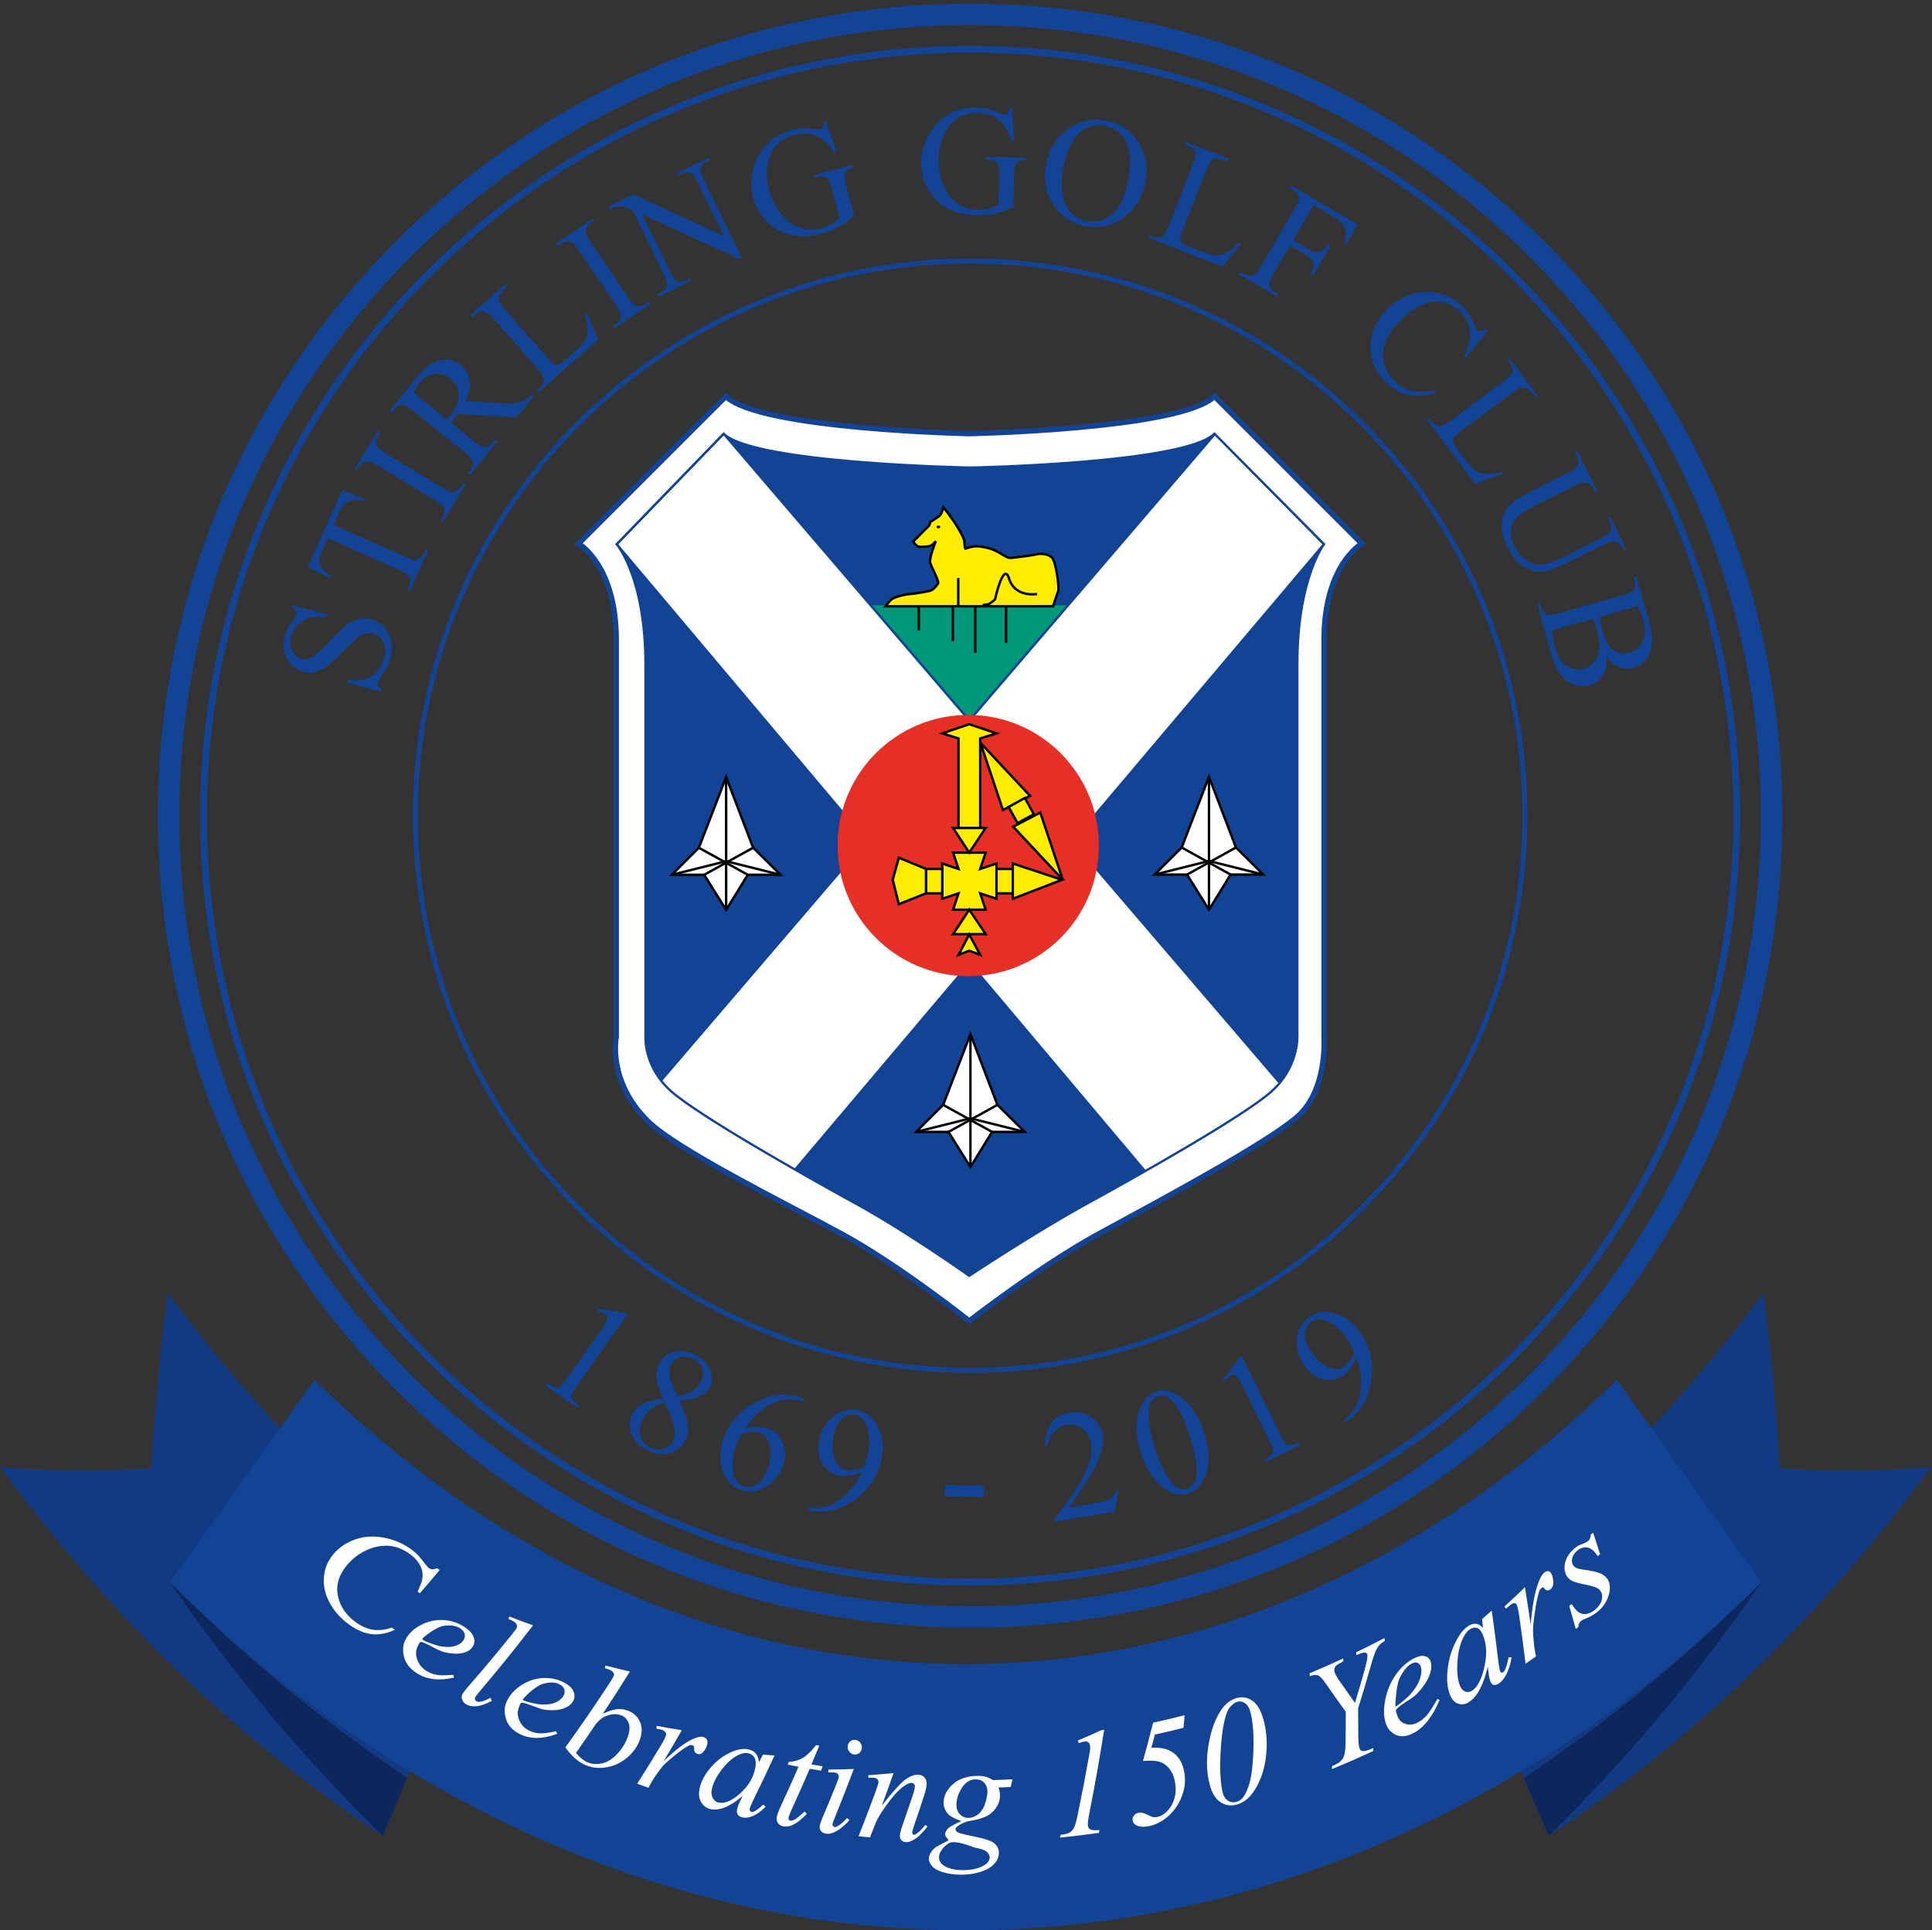 <?xml version="1.0" encoding="UTF-8"?> <!-- Generator: Adobe Illustrator 16.0.4, SVG Export Plug-In . SVG Version: 6.00 Build 0) --> <svg xmlns="http://www.w3.org/2000/svg" xmlns:xlink="http://www.w3.org/1999/xlink" id="Layer_1" x="0px" y="0px" width="359.062px" height="358.828px" viewBox="0 0 359.062 358.828" xml:space="preserve"><rect x="0" y="0" width="359.062" height="358.828" fill="#333333" stroke="none"/> <g> <g> <path fill="#134395" d="M180.304,4.672c81.166,0,146.963,65.798,146.963,146.963S261.47,298.599,180.304,298.599 S33.341,232.8,33.341,151.635S99.138,4.672,180.304,4.672 M180.304,0.685c-40.32,0-78.227,15.702-106.738,44.212 c-28.51,28.51-44.212,66.417-44.212,106.737s15.702,78.227,44.212,106.738c28.511,28.511,66.417,44.212,106.738,44.212 s78.228-15.701,106.738-44.212c28.51-28.511,44.212-66.417,44.212-106.738c0-40.32-15.702-78.227-44.212-106.737 C258.531,16.387,220.624,0.685,180.304,0.685L180.304,0.685z"></path> </g> <g> <g> <g> <path fill-rule="evenodd" clip-rule="evenodd" fill="#FFFFFF" stroke="#134395" stroke-width="0.997" stroke-miterlimit="3.864" d=" M180.133,80.614c0,0,39.437-0.808,45.569-6.94l27.379,27.38c0,0-7.008,3.952-7.008,17.899c0,13.948,0,73.826,0,73.826 s0.716,9.815-4.964,14.809c-5.68,4.991-26.205,15.959-36.879,21.758c-10.674,5.799-24.097,16.197-24.097,16.197 s-13.083-10.397-23.756-16.197c-10.672-5.799-30.713-15.668-36.061-21.016c-7.476-7.476-5.783-15.55-5.783-15.55 s0-59.878,0-73.826c0-13.948-7.006-17.899-7.006-17.899l27.379-27.38C141.037,79.806,180.133,80.614,180.133,80.614z"></path> </g> <g> <defs> <path id="SVGID_1_" d="M180.38,86.921c0,0,39.799-0.74,45.322-6.307l20.371,20.547c0,0-4.964,6.443-4.964,22.338 c0,12.664,0,69.281,0,69.281s0.242,5.646-4.874,10.179c-5.117,4.532-24.543,15.492-34.154,20.757 c-9.613,5.264-21.948,13.452-21.948,13.452s-11.533-8.188-21.146-13.452c-9.612-5.266-29.132-16.319-34.248-20.851 c-5.115-4.534-4.781-10.086-4.781-10.086s0-56.619,0-69.281c0-16.161-5.353-22.338-5.353-22.338l19.885-20.547 C140.012,86.181,180.38,86.921,180.38,86.921z"></path> </defs> <use xlink:href="#SVGID_1_" overflow="visible" fill-rule="evenodd" clip-rule="evenodd" fill="#134395"></use> <clipPath id="SVGID_2_"> <use xlink:href="#SVGID_1_" overflow="visible"></use> </clipPath> <g clip-path="url(#SVGID_2_)"> <g> <polygon fill="#009879" points="159.416,112.742 202.231,112.742 202.231,134.323 159.416,134.323 159.416,112.742 "></polygon> <path fill="#009879" d="M180.824,123.532"></path> </g> <g> <polygon fill="none" stroke="#009879" stroke-width="0.445" stroke-miterlimit="3.864" points="159.416,112.742 202.231,112.742 202.231,134.323 159.416,134.323 159.416,112.742 "></polygon> <path fill="none" stroke="#009879" stroke-width="0.445" stroke-miterlimit="3.864" d="M180.824,123.532"></path> </g> <polygon fill-rule="evenodd" clip-rule="evenodd" fill="#FFFFFF" points="134.49,80.614 243.236,207.588 218.596,224.6 114.604,101.161 "></polygon> <polygon fill-rule="evenodd" clip-rule="evenodd" fill="none" stroke="#134395" stroke-width="0.445" stroke-miterlimit="3.864" points=" 134.49,80.614 243.236,207.588 218.596,224.6 114.604,101.161 "></polygon> <polygon fill-rule="evenodd" clip-rule="evenodd" fill="#FFFFFF" points="225.825,80.614 117.08,207.588 141.718,224.6 246.073,101.161 "></polygon> <polygon fill-rule="evenodd" clip-rule="evenodd" fill="none" stroke="#134395" stroke-width="0.445" stroke-miterlimit="3.864" points=" 225.825,80.614 117.08,207.588 141.718,224.6 246.073,101.161 "></polygon> </g> <use xlink:href="#SVGID_1_" overflow="visible" fill-rule="evenodd" clip-rule="evenodd" fill="none" stroke="#134395" stroke-width="0.422" stroke-miterlimit="3.864"></use> </g> <g> <g> <polygon fill-rule="evenodd" clip-rule="evenodd" fill="#FFFFFF" points="134.953,144.454 129.883,157.587 124.851,162.619 130.873,162.619 134.953,169.146 138.975,162.619 145.054,162.619 139.967,157.587 "></polygon> <polygon fill-rule="evenodd" clip-rule="evenodd" fill="none" stroke="#000000" stroke-width="0.445" stroke-miterlimit="3.864" points=" 134.953,144.454 129.883,157.587 124.851,162.619 130.873,162.619 134.953,169.146 138.975,162.619 145.054,162.619 139.967,157.587 "></polygon> </g> <g> <line fill-rule="evenodd" clip-rule="evenodd" fill="none" x1="134.953" y1="144.454" x2="134.953" y2="169.146"></line> <line fill-rule="evenodd" clip-rule="evenodd" fill="none" stroke="#000000" stroke-width="0.445" stroke-miterlimit="3.864" x1="134.953" y1="144.454" x2="134.953" y2="169.146"></line> </g> <g> <line fill-rule="evenodd" clip-rule="evenodd" fill="none" x1="129.883" y1="157.587" x2="138.975" y2="162.619"></line> <line fill-rule="evenodd" clip-rule="evenodd" fill="none" stroke="#000000" stroke-width="0.445" stroke-miterlimit="3.864" x1="129.883" y1="157.587" x2="138.975" y2="162.619"></line> </g> <g> <line fill-rule="evenodd" clip-rule="evenodd" fill="none" x1="139.967" y1="157.587" x2="130.873" y2="162.619"></line> <line fill-rule="evenodd" clip-rule="evenodd" fill="none" stroke="#000000" stroke-width="0.445" stroke-miterlimit="3.864" x1="139.967" y1="157.587" x2="130.873" y2="162.619"></line> </g> <g> <line fill-rule="evenodd" clip-rule="evenodd" fill="none" x1="124.851" y1="162.619" x2="134.953" y2="160.094"></line> <line fill-rule="evenodd" clip-rule="evenodd" fill="none" stroke="#000000" stroke-width="0.445" stroke-miterlimit="3.864" x1="124.851" y1="162.619" x2="134.953" y2="160.094"></line> </g> <g> <line fill-rule="evenodd" clip-rule="evenodd" fill="none" x1="134.953" y1="160.094" x2="145.054" y2="162.619"></line> <line fill-rule="evenodd" clip-rule="evenodd" fill="none" stroke="#000000" stroke-width="0.445" stroke-miterlimit="3.864" x1="134.953" y1="160.094" x2="145.054" y2="162.619"></line> </g> </g> <g> <g> <polygon fill-rule="evenodd" clip-rule="evenodd" fill="#FFFFFF" points="224.689,144.413 219.619,157.546 214.587,162.58 220.609,162.58 224.689,169.105 228.711,162.58 234.792,162.58 229.702,157.546 "></polygon> <polygon fill-rule="evenodd" clip-rule="evenodd" fill="none" stroke="#000000" stroke-width="0.445" stroke-miterlimit="3.864" points=" 224.689,144.413 219.619,157.546 214.587,162.58 220.609,162.58 224.689,169.105 228.711,162.58 234.792,162.58 229.702,157.546 "></polygon> </g> <g> <line fill-rule="evenodd" clip-rule="evenodd" fill="none" x1="224.689" y1="144.413" x2="224.689" y2="169.105"></line> <line fill-rule="evenodd" clip-rule="evenodd" fill="none" stroke="#000000" stroke-width="0.445" stroke-miterlimit="3.864" x1="224.689" y1="144.413" x2="224.689" y2="169.105"></line> </g> <g> <line fill-rule="evenodd" clip-rule="evenodd" fill="none" x1="219.619" y1="157.546" x2="228.711" y2="162.58"></line> <line fill-rule="evenodd" clip-rule="evenodd" fill="none" stroke="#000000" stroke-width="0.445" stroke-miterlimit="3.864" x1="219.619" y1="157.546" x2="228.711" y2="162.58"></line> </g> <g> <line fill-rule="evenodd" clip-rule="evenodd" fill="none" x1="229.702" y1="157.546" x2="220.609" y2="162.58"></line> <line fill-rule="evenodd" clip-rule="evenodd" fill="none" stroke="#000000" stroke-width="0.445" stroke-miterlimit="3.864" x1="229.702" y1="157.546" x2="220.609" y2="162.58"></line> </g> <g> <line fill-rule="evenodd" clip-rule="evenodd" fill="none" x1="214.587" y1="162.58" x2="224.689" y2="160.053"></line> <line fill-rule="evenodd" clip-rule="evenodd" fill="none" stroke="#000000" stroke-width="0.445" stroke-miterlimit="3.864" x1="214.587" y1="162.58" x2="224.689" y2="160.053"></line> </g> <g> <line fill-rule="evenodd" clip-rule="evenodd" fill="none" x1="224.689" y1="160.053" x2="234.792" y2="162.58"></line> <line fill-rule="evenodd" clip-rule="evenodd" fill="none" stroke="#000000" stroke-width="0.445" stroke-miterlimit="3.864" x1="224.689" y1="160.053" x2="234.792" y2="162.58"></line> </g> </g> <g> <g> <polygon fill-rule="evenodd" clip-rule="evenodd" fill="#FFFFFF" points="180.355,192.252 175.284,205.387 170.253,210.417 176.275,210.417 180.355,216.944 184.376,210.417 190.457,210.417 185.367,205.387 "></polygon> <polygon fill-rule="evenodd" clip-rule="evenodd" fill="none" stroke="#000000" stroke-width="0.445" stroke-miterlimit="3.864" points=" 180.355,192.252 175.284,205.387 170.253,210.417 176.275,210.417 180.355,216.944 184.376,210.417 190.457,210.417 185.367,205.387 "></polygon> </g> <g> <line fill-rule="evenodd" clip-rule="evenodd" fill="none" x1="180.355" y1="192.252" x2="180.355" y2="216.944"></line> <line fill-rule="evenodd" clip-rule="evenodd" fill="none" stroke="#000000" stroke-width="0.445" stroke-miterlimit="3.864" x1="180.355" y1="192.252" x2="180.355" y2="216.944"></line> </g> <g> <line fill-rule="evenodd" clip-rule="evenodd" fill="none" x1="175.284" y1="205.387" x2="184.376" y2="210.417"></line> <line fill-rule="evenodd" clip-rule="evenodd" fill="none" stroke="#000000" stroke-width="0.445" stroke-miterlimit="3.864" x1="175.284" y1="205.387" x2="184.376" y2="210.417"></line> </g> <g> <line fill-rule="evenodd" clip-rule="evenodd" fill="none" x1="185.367" y1="205.387" x2="176.275" y2="210.417"></line> <line fill-rule="evenodd" clip-rule="evenodd" fill="none" stroke="#000000" stroke-width="0.445" stroke-miterlimit="3.864" x1="185.367" y1="205.387" x2="176.275" y2="210.417"></line> </g> <g> <line fill-rule="evenodd" clip-rule="evenodd" fill="none" x1="170.253" y1="210.417" x2="180.355" y2="207.89"></line> <line fill-rule="evenodd" clip-rule="evenodd" fill="none" stroke="#000000" stroke-width="0.445" stroke-miterlimit="3.864" x1="170.253" y1="210.417" x2="180.355" y2="207.89"></line> </g> <g> <line fill-rule="evenodd" clip-rule="evenodd" fill="none" x1="180.355" y1="207.89" x2="190.457" y2="210.417"></line> <line fill-rule="evenodd" clip-rule="evenodd" fill="none" stroke="#000000" stroke-width="0.445" stroke-miterlimit="3.864" x1="180.355" y1="207.89" x2="190.457" y2="210.417"></line> </g> </g> <g> <circle fill-rule="evenodd" clip-rule="evenodd" fill="#E63027" cx="179.949" cy="157.182" r="24.28"></circle> </g> <g> <polygon fill-rule="evenodd" clip-rule="evenodd" fill="#FFED00" points="177.134,158.5 183.191,158.5 182.171,161.533 185.205,160.526 185.205,167.073 182.171,166.066 183.191,169.105 177.134,169.105 178.142,166.066 175.12,167.073 175.12,160.526 178.142,161.533 "></polygon> <polygon fill-rule="evenodd" clip-rule="evenodd" fill="none" stroke="#000000" stroke-width="0.445" stroke-miterlimit="3.864" points=" 177.134,158.5 183.191,158.5 182.171,161.533 185.205,160.526 185.205,167.073 182.171,166.066 183.191,169.105 177.134,169.105 178.142,166.066 175.12,167.073 175.12,160.526 178.142,161.533 "></polygon> </g> <g> <polygon fill-rule="evenodd" clip-rule="evenodd" fill="#FFED00" points="177.134,153.905 183.191,153.905 180.133,158.5 "></polygon> <polygon fill-rule="evenodd" clip-rule="evenodd" fill="none" stroke="#000000" stroke-width="0.445" stroke-miterlimit="3.864" points=" 177.134,153.905 183.191,153.905 180.133,158.5 "></polygon> </g> <g> <polygon fill-rule="evenodd" clip-rule="evenodd" fill="#FFED00" points="180.133,134.626 175.12,136.328 178.142,137.27 178.142,153.905 182.171,153.905 182.171,137.27 185.205,136.328 "></polygon> <polygon fill-rule="evenodd" clip-rule="evenodd" fill="none" stroke="#000000" stroke-width="0.445" stroke-miterlimit="3.864" points=" 180.133,134.626 175.12,136.328 178.142,137.27 178.142,153.905 182.171,153.905 182.171,137.27 185.205,136.328 "></polygon> </g> <g> <rect x="172.099" y="161.533" fill-rule="evenodd" clip-rule="evenodd" fill="#FFED00" width="3.021" height="4.534"></rect> <rect x="172.099" y="161.533" fill-rule="evenodd" clip-rule="evenodd" fill="none" stroke="#000000" stroke-width="0.445" stroke-miterlimit="3.864" width="3.021" height="4.534"></rect> </g> <g> <rect x="185.205" y="161.533" fill-rule="evenodd" clip-rule="evenodd" fill="#FFED00" width="3.022" height="4.534"></rect> <rect x="185.205" y="161.533" fill-rule="evenodd" clip-rule="evenodd" fill="none" stroke="#000000" stroke-width="0.445" stroke-miterlimit="3.864" width="3.022" height="4.534"></rect> </g> <g> <polygon fill-rule="evenodd" clip-rule="evenodd" fill="#FFED00" points="188.227,160.526 188.227,167.073 197.367,163.549 "></polygon> <polygon fill-rule="evenodd" clip-rule="evenodd" fill="none" stroke="#000000" stroke-width="0.445" stroke-miterlimit="3.864" points=" 188.227,160.526 188.227,167.073 197.367,163.549 "></polygon> </g> <g> <polygon fill-rule="evenodd" clip-rule="evenodd" fill="#FFED00" points="172.099,161.533 167.049,159.444 165.917,163.549 167.049,168.081 172.099,166.066 "></polygon> <polygon fill-rule="evenodd" clip-rule="evenodd" fill="none" stroke="#000000" stroke-width="0.445" stroke-miterlimit="3.864" points=" 172.099,161.533 167.049,159.444 165.917,163.549 167.049,168.081 172.099,166.066 "></polygon> </g> <g> <g> <polygon fill-rule="evenodd" clip-rule="evenodd" fill="#FFED00" points="182.222,138.098 191.427,147.942 186.397,150.572 "></polygon> <polygon fill-rule="evenodd" clip-rule="evenodd" fill="none" stroke="#000000" stroke-width="0.445" stroke-miterlimit="3.864" points=" 182.222,138.098 191.427,147.942 186.397,150.572 "></polygon> </g> <g> <g> <polygon fill-rule="evenodd" clip-rule="evenodd" fill="#FFED00" points="197.511,163.524 188.306,153.68 193.337,151.049 "></polygon> <polygon fill-rule="evenodd" clip-rule="evenodd" fill="none" stroke="#000000" stroke-width="0.445" stroke-miterlimit="3.864" points=" 197.511,163.524 188.306,153.68 193.337,151.049 "></polygon> </g> </g> <g> <g> <rect x="188.165" y="149.007" transform="matrix(-0.875 0.485 -0.485 -0.875 429.046 190.472)" fill-rule="evenodd" clip-rule="evenodd" fill="#FFED00" width="3.445" height="3.443"></rect> <rect x="188.165" y="149.007" transform="matrix(-0.875 0.485 -0.485 -0.875 429.046 190.472)" fill-rule="evenodd" clip-rule="evenodd" fill="none" stroke="#000000" stroke-width="0.445" stroke-miterlimit="3.864" width="3.445" height="3.443"></rect> </g> </g> </g> <g> <polygon fill-rule="evenodd" clip-rule="evenodd" fill="#FFED00" points="177.134,173.651 183.191,173.651 180.133,169.105 "></polygon> <polygon fill-rule="evenodd" clip-rule="evenodd" fill="none" stroke="#000000" stroke-width="0.445" stroke-miterlimit="3.864" points=" 177.134,173.651 183.191,173.651 180.133,169.105 "></polygon> </g> <g> <polygon fill-rule="evenodd" clip-rule="evenodd" fill="#FFED00" points="180.133,173.719 178.142,177.501 180.133,176.734 182.171,177.501 "></polygon> <polygon fill-rule="evenodd" clip-rule="evenodd" fill="none" stroke="#000000" stroke-width="0.445" stroke-miterlimit="3.864" points=" 180.133,173.719 178.142,177.501 180.133,176.734 182.171,177.501 "></polygon> </g> <g> <line fill-rule="evenodd" clip-rule="evenodd" fill="none" stroke="#000000" stroke-width="0.445" stroke-miterlimit="3.864" x1="170.76" y1="117.217" x2="170.76" y2="112.876"></line> </g> <g> <line fill-rule="evenodd" clip-rule="evenodd" fill="none" stroke="#000000" stroke-width="0.445" stroke-miterlimit="3.864" x1="177.087" y1="112.763" x2="177.087" y2="119.191"></line> </g> <g> <line fill-rule="evenodd" clip-rule="evenodd" fill="none" stroke="#000000" stroke-width="0.445" stroke-miterlimit="3.864" x1="181.251" y1="121.346" x2="181.251" y2="112.688"></line> </g> <g> <line fill-rule="evenodd" clip-rule="evenodd" fill="none" stroke="#000000" stroke-width="0.445" stroke-miterlimit="3.864" x1="186.971" y1="119.524" x2="186.971" y2="112.876"></line> </g> <g> <path fill="#FFED00" d="M195.718,112.693c0,0,0.717-2.225,0.951-2.807c0.233-0.584-0.408-5.476-1.165-6.233 s-2.33-0.785-2.854-0.609c-0.523,0.173-4.077,0.609-4.718,0.668c-0.64,0.058-0.989-0.261-2.33-1.019 c-1.339-0.757-2.241-0.932-3.522-1.107c-1.281-0.173-2.68,0.409-2.68,0.409s-0.116-0.117-0.174-1.281 c-0.059-1.166-2.563-4.719-3.028-5.301c-0.466-0.582-0.875-1.108-0.875-1.108s-0.291,1.225-0.698,1.573 c-0.408,0.35-1.748,1.166-1.748,1.166s-0.059,0.523-0.291,0.755c-0.234,0.233-2.854,2.855-2.854,2.855s0.524,0.989,1.224,0.989 c0.698,0,1.863,0,2.271-0.349c0.408-0.351,0.698-0.699,0.698-0.699s-1.279,3.115-1.047,3.989 c0.232,0.874,1.748,3.553,1.455,3.901c-0.29,0.351-0.815,1.225-1.687,1.4c-0.875,0.173-2.452,0.456-3.732,0.572 c-1.282,0.117-2.936,0.65-3.345,1.057c-0.408,0.409-0.994,1.186-0.994,1.186h12.86c0.754-0.043,0.257,0,0.897,0 c0.641,0,7.845,0,7.845,0L195.718,112.693z"></path> <path fill="none" stroke="#000000" stroke-width="0.445" stroke-miterlimit="3.864" d="M195.718,112.693 c0,0,0.717-2.225,0.951-2.807c0.233-0.584-0.408-5.476-1.165-6.233s-2.33-0.785-2.854-0.609 c-0.523,0.173-4.077,0.609-4.718,0.668c-0.64,0.058-0.989-0.261-2.33-1.019c-1.339-0.757-2.241-0.932-3.522-1.107 c-1.281-0.173-2.68,0.409-2.68,0.409s-0.116-0.117-0.174-1.281c-0.059-1.166-2.563-4.719-3.028-5.301 c-0.466-0.582-0.875-1.108-0.875-1.108s-0.291,1.225-0.698,1.573c-0.408,0.35-1.748,1.166-1.748,1.166s-0.059,0.523-0.291,0.755 c-0.234,0.233-2.854,2.855-2.854,2.855s0.524,0.989,1.224,0.989c0.698,0,1.863,0,2.271-0.349 c0.408-0.351,0.698-0.699,0.698-0.699s-1.279,3.115-1.047,3.989c0.232,0.874,1.748,3.553,1.455,3.901 c-0.29,0.351-0.815,1.225-1.687,1.4c-0.875,0.173-2.452,0.456-3.732,0.572c-1.282,0.117-2.936,0.65-3.345,1.057 c-0.408,0.409-0.994,1.186-0.994,1.186h12.86c0.754-0.043,0.257,0,0.897,0c0.641,0,7.845,0,7.845,0L195.718,112.693z"></path> </g> <g> <path fill-rule="evenodd" clip-rule="evenodd" fill="none" stroke="#000000" stroke-width="0.445" stroke-miterlimit="3.864" d=" M192.748,110.412c0,0-4.111,0.783-5.232-2.902c-0.921-3.029-2.441,3.068-2.521,3.71c-0.049,0.381-1.238,1.086-1.238,1.086 l-1.121,0.171"></path> </g> <g> <line fill-rule="evenodd" clip-rule="evenodd" fill="none" stroke="#000000" stroke-width="0.445" stroke-miterlimit="3.864" x1="178.092" y1="107.447" x2="178.092" y2="112.514"></line> </g> <g> <g> <ellipse cx="174.41" cy="97.953" rx="0.34" ry="0.257"></ellipse> <path d="M174.41,97.953"></path> </g> </g> </g> <g> <path fill="#134395" d="M180.304,255.201c-57.107,0-103.566-46.459-103.566-103.566S123.197,48.068,180.304,48.068 s103.567,46.46,103.567,103.567S237.411,255.201,180.304,255.201z M180.304,48.985c-56.601,0-102.649,46.048-102.649,102.65 c0,56.601,46.048,102.649,102.649,102.649c56.602,0,102.65-46.048,102.65-102.649C282.954,95.033,236.905,48.985,180.304,48.985z "></path> </g> </g> <g> <path fill="#134395" d="M180.304,294.746c-78.912,0-143.111-64.199-143.111-143.111c0-78.912,64.199-143.111,143.111-143.111 c78.912,0,143.111,64.199,143.111,143.111C323.415,230.546,259.216,294.746,180.304,294.746z M180.304,9.79 c-78.213,0-141.844,63.631-141.844,141.845c0,78.213,63.631,141.844,141.844,141.844c78.213,0,141.845-63.631,141.845-141.844 C322.148,73.421,258.517,9.79,180.304,9.79z"></path> </g> <g> <path fill="#134395" d="M54.452,112.532l6.395,1.709l-0.135,0.504c-1.271-0.165-2.327-0.132-3.167,0.096 c-0.84,0.228-1.578,0.676-2.214,1.344s-1.066,1.419-1.29,2.255c-0.252,0.946-0.173,1.805,0.239,2.577 c0.412,0.772,0.986,1.257,1.722,1.454c0.564,0.15,1.129,0.092,1.698-0.175c0.832-0.381,2.1-1.479,3.802-3.293 c1.389-1.479,2.416-2.468,3.08-2.968c0.665-0.5,1.378-0.83,2.142-0.991s1.514-0.143,2.25,0.054c1.4,0.374,2.461,1.24,3.185,2.597 c0.723,1.357,0.856,2.89,0.4,4.599c-0.144,0.537-0.319,1.03-0.527,1.48c-0.121,0.27-0.443,0.81-0.966,1.619 c-0.523,0.81-0.816,1.333-0.88,1.569c-0.061,0.227-0.041,0.425,0.061,0.593c0.101,0.168,0.357,0.341,0.767,0.519l-0.135,0.504 l-6.34-1.694l0.135-0.505c1.391,0.119,2.469,0.066,3.234-0.158c0.766-0.224,1.477-0.688,2.133-1.395s1.115-1.55,1.378-2.532 c0.304-1.136,0.244-2.114-0.18-2.933s-1.045-1.338-1.863-1.557c-0.455-0.122-0.947-0.119-1.478,0.007s-1.066,0.399-1.607,0.819 c-0.367,0.282-1.206,1.095-2.515,2.44s-2.316,2.281-3.022,2.808c-0.706,0.527-1.423,0.879-2.152,1.054 c-0.729,0.175-1.475,0.161-2.238-0.043c-1.327-0.354-2.334-1.169-3.021-2.443c-0.687-1.274-0.82-2.698-0.4-4.271 c0.263-0.981,0.782-1.958,1.557-2.929c0.364-0.448,0.573-0.777,0.629-0.986c0.063-0.236,0.044-0.448-0.056-0.636 c-0.101-0.188-0.353-0.384-0.756-0.589L54.452,112.532z"></path> <path fill="#134395" d="M63.574,91.135l4.187,1.63l-0.218,0.49c-0.764-0.227-1.337-0.327-1.72-0.301 c-0.617,0.044-1.142,0.236-1.576,0.573c-0.433,0.338-0.811,0.868-1.132,1.59l-1.095,2.463l13.359,5.942 c1.075,0.478,1.797,0.66,2.167,0.547c0.506-0.166,0.911-0.589,1.213-1.268l0.27-0.606l0.477,0.212l-3.298,7.415l-0.477-0.212 l0.275-0.619c0.329-0.739,0.338-1.363,0.029-1.872c-0.191-0.312-0.776-0.685-1.756-1.121l-13.36-5.942l-0.935,2.102 c-0.363,0.817-0.562,1.424-0.594,1.821c-0.036,0.52,0.108,1.042,0.431,1.566c0.323,0.525,0.866,0.993,1.63,1.405l-0.218,0.49 l-4.009-2.03L63.574,91.135z"></path> <path fill="#134395" d="M86.097,89.8l0.446,0.271l-4.252,7.011l-0.447-0.271l0.352-0.579c0.41-0.676,0.51-1.286,0.302-1.831 c-0.141-0.349-0.701-0.821-1.683-1.417l-10.571-6.412c-0.829-0.502-1.408-0.782-1.736-0.839c-0.25-0.041-0.523,0.019-0.819,0.18 c-0.408,0.237-0.729,0.548-0.963,0.935l-0.351,0.579l-0.447-0.271l4.253-7.011l0.446,0.271l-0.358,0.591 c-0.405,0.667-0.503,1.274-0.294,1.818c0.135,0.357,0.694,0.834,1.675,1.429l10.571,6.412c0.829,0.502,1.407,0.782,1.736,0.838 c0.25,0.042,0.525-0.022,0.826-0.192c0.403-0.229,0.721-0.537,0.956-0.922L86.097,89.8z"></path> <path fill="#134395" d="M99.265,73.584l-3.209,3.976l-11.032-0.58c-0.287,0.385-0.525,0.695-0.714,0.929 c-0.077,0.095-0.161,0.196-0.253,0.303s-0.189,0.216-0.292,0.327l4.327,3.493c0.937,0.756,1.602,1.124,1.994,1.102 c0.547-0.018,1.044-0.306,1.494-0.862l0.47-0.582l0.407,0.328l-5.151,6.381l-0.406-0.328l0.452-0.56 c0.508-0.629,0.667-1.245,0.476-1.847c-0.103-0.337-0.579-0.848-1.428-1.534l-9.62-7.766c-0.937-0.756-1.602-1.124-1.995-1.102 c-0.552,0.025-1.056,0.32-1.511,0.884l-0.452,0.56l-0.406-0.328l4.379-5.425c1.277-1.582,2.333-2.654,3.169-3.219 c0.836-0.564,1.775-0.858,2.816-0.882c1.042-0.024,1.99,0.31,2.847,1.001c0.916,0.739,1.469,1.678,1.661,2.819 s-0.078,2.449-0.811,3.925l6.754,0.374c1.549,0.089,2.688,0.011,3.417-0.234c0.73-0.245,1.467-0.738,2.211-1.48L99.265,73.584z M83.073,77.981c0.112-0.139,0.211-0.258,0.298-0.358c0.087-0.1,0.156-0.182,0.209-0.248c1.146-1.42,1.704-2.739,1.67-3.957 c-0.033-1.217-0.525-2.21-1.477-2.979c-0.93-0.75-1.921-1.069-2.973-0.958c-1.052,0.112-1.965,0.648-2.739,1.607 c-0.343,0.425-0.737,1.056-1.183,1.893L83.073,77.981z"></path> <path fill="#134395" d="M108.604,58.381l0.415-0.233l2.202,4.98l-11.125,9.79l-0.345-0.392l0.541-0.476 c0.607-0.534,0.868-1.114,0.781-1.74c-0.05-0.357-0.436-0.945-1.157-1.764l-8.159-9.271c-0.789-0.897-1.382-1.372-1.779-1.424 c-0.549-0.068-1.096,0.137-1.64,0.616l-0.54,0.476l-0.345-0.392l6.505-5.725l0.345,0.392c-0.769,0.665-1.242,1.206-1.419,1.625 s-0.222,0.791-0.136,1.116c0.086,0.326,0.505,0.916,1.257,1.771l7.944,9.027c0.516,0.586,0.927,0.939,1.232,1.059 c0.215,0.074,0.442,0.068,0.681-0.017c0.239-0.084,0.821-0.534,1.746-1.349l1.049-0.923c1.102-0.97,1.804-1.731,2.106-2.286 c0.302-0.554,0.455-1.199,0.458-1.936C109.226,60.569,109.02,59.595,108.604,58.381z"></path> <path fill="#134395" d="M120.6,56.061l0.293,0.432l-6.788,4.601l-0.293-0.432l0.561-0.38c0.654-0.443,1-0.956,1.037-1.539 c0.018-0.375-0.295-1.039-0.939-1.989l-6.937-10.234c-0.543-0.802-0.953-1.297-1.229-1.486c-0.21-0.142-0.483-0.201-0.82-0.178 c-0.469,0.045-0.891,0.194-1.265,0.448l-0.561,0.38l-0.293-0.433l6.788-4.6l0.293,0.432l-0.573,0.388 c-0.646,0.438-0.988,0.949-1.025,1.531c-0.026,0.381,0.283,1.047,0.927,1.997l6.937,10.234c0.544,0.802,0.953,1.297,1.229,1.486 c0.21,0.142,0.487,0.199,0.832,0.17c0.461-0.04,0.879-0.187,1.253-0.44L120.6,56.061z"></path> <path fill="#134395" d="M113.053,38.423l4.667-2.279l16.812,7.763l-4.844-9.917c-0.516-1.057-0.957-1.659-1.321-1.805 c-0.486-0.202-1.067-0.138-1.744,0.192l-0.596,0.292l-0.229-0.469l5.986-2.924l0.229,0.469l-0.609,0.297 c-0.727,0.355-1.135,0.827-1.225,1.415c-0.054,0.362,0.155,1.024,0.625,1.988l7.08,14.495l-0.457,0.223l-18.101-8.311 l5.172,10.589c0.516,1.057,0.952,1.661,1.309,1.811c0.495,0.198,1.076,0.134,1.744-0.192l0.609-0.297l0.229,0.469l-5.985,2.923 l-0.229-0.469l0.596-0.291c0.735-0.359,1.148-0.833,1.238-1.421c0.054-0.361-0.155-1.024-0.625-1.988l-5.841-11.959 c-0.784-0.339-1.35-0.539-1.699-0.6c-0.349-0.06-0.812-0.048-1.389,0.035c-0.283,0.043-0.673,0.187-1.172,0.431L113.053,38.423z"></path> <path fill="#134395" d="M153.495,22.51l2.028,5.711l-0.478,0.127c-0.869-1.327-1.782-2.257-2.742-2.791 c-1.383-0.771-2.938-0.928-4.667-0.469c-2.355,0.625-3.899,2.034-4.631,4.224c-0.61,1.846-0.626,3.856-0.049,6.029 c0.469,1.765,1.237,3.283,2.306,4.557c1.068,1.274,2.245,2.103,3.53,2.487c1.285,0.384,2.509,0.421,3.673,0.112 c0.682-0.181,1.318-0.442,1.909-0.785c0.591-0.341,1.137-0.759,1.639-1.253l-1.42-5.347c-0.247-0.927-0.478-1.516-0.695-1.765 s-0.493-0.409-0.829-0.481c-0.335-0.071-0.876-0.008-1.622,0.19l-0.138-0.519l7.161-1.902l0.138,0.519l-0.341,0.09 c-0.709,0.188-1.133,0.554-1.271,1.097c-0.093,0.385-0.007,1.073,0.256,2.064l1.503,5.661c-0.896,0.842-1.818,1.53-2.767,2.063 c-0.948,0.534-2.045,0.967-3.292,1.298c-3.574,0.949-6.592,0.524-9.056-1.274c-1.848-1.349-3.07-3.147-3.667-5.393 c-0.433-1.628-0.456-3.291-0.07-4.99c0.457-2.02,1.368-3.722,2.732-5.106c1.145-1.151,2.64-1.972,4.486-2.462 c0.673-0.179,1.299-0.286,1.878-0.323c0.579-0.037,1.423-0.003,2.531,0.102c0.56,0.056,0.926,0.061,1.099,0.015 c0.172-0.046,0.299-0.165,0.38-0.356c0.081-0.191,0.073-0.523-0.023-0.994L153.495,22.51z"></path> <path fill="#134395" d="M188.068,20.103l0.396,6.048l-0.494-0.008c-0.474-1.513-1.1-2.657-1.878-3.432 c-1.121-1.119-2.575-1.693-4.362-1.722c-2.437-0.04-4.306,0.895-5.607,2.803c-1.09,1.61-1.652,3.54-1.689,5.788 c-0.03,1.825,0.296,3.496,0.978,5.013s1.587,2.635,2.719,3.354c1.131,0.72,2.299,1.089,3.504,1.108 c0.706,0.012,1.389-0.066,2.05-0.235c0.661-0.168,1.301-0.421,1.918-0.759l0.09-5.532c0.015-0.959-0.047-1.589-0.188-1.887 c-0.141-0.299-0.363-0.528-0.667-0.688s-0.84-0.247-1.612-0.259l0.009-0.536l7.409,0.12l-0.009,0.536l-0.353-0.005 c-0.733-0.012-1.241,0.225-1.521,0.709c-0.194,0.345-0.299,1.031-0.316,2.056l-0.095,5.856c-1.092,0.566-2.167,0.977-3.224,1.232 c-1.059,0.255-2.232,0.373-3.521,0.352c-3.697-0.06-6.486-1.291-8.367-3.693c-1.411-1.801-2.097-3.864-2.059-6.188 c0.027-1.684,0.458-3.291,1.292-4.821c0.989-1.819,2.329-3.208,4.02-4.169c1.415-0.796,3.077-1.178,4.987-1.147 c0.696,0.011,1.328,0.078,1.895,0.2s1.37,0.385,2.408,0.787c0.523,0.206,0.875,0.311,1.053,0.313s0.333-0.077,0.463-0.239 c0.129-0.163,0.212-0.484,0.249-0.963L188.068,20.103z"></path> <path fill="#134395" d="M205.754,22.444c2.438,0.476,4.37,1.813,5.796,4.014s1.868,4.685,1.328,7.456 c-0.557,2.854-1.919,5.047-4.087,6.58c-2.168,1.533-4.532,2.049-7.09,1.551c-2.585-0.504-4.579-1.847-5.979-4.028 c-1.401-2.181-1.817-4.73-1.248-7.648c0.582-2.983,2.072-5.218,4.472-6.706C201.028,22.371,203.298,21.965,205.754,22.444z M205.294,23.404c-1.681-0.328-3.151,0.032-4.41,1.081c-1.568,1.305-2.644,3.453-3.227,6.445 c-0.598,3.066-0.403,5.553,0.586,7.462c0.761,1.453,1.969,2.34,3.622,2.662c1.764,0.344,3.354-0.06,4.773-1.211 c1.418-1.152,2.416-3.21,2.995-6.174c0.626-3.214,0.461-5.733-0.496-7.56C208.367,24.655,207.085,23.753,205.294,23.404z"></path> <path fill="#134395" d="M230.219,45.096l0.398,0.262l-3.415,4.242l-13.803-5.394l0.19-0.486l0.67,0.262 c0.753,0.294,1.389,0.26,1.905-0.104c0.293-0.208,0.639-0.821,1.036-1.837l4.495-11.502c0.435-1.113,0.584-1.857,0.449-2.234 c-0.191-0.519-0.624-0.911-1.299-1.174l-0.67-0.262l0.19-0.486l8.071,3.154l-0.19,0.486c-0.943-0.378-1.641-0.55-2.094-0.516 c-0.453,0.035-0.805,0.166-1.054,0.391c-0.25,0.226-0.582,0.869-0.997,1.929l-4.376,11.2c-0.284,0.728-0.41,1.255-0.375,1.581 c0.033,0.225,0.143,0.424,0.327,0.598c0.185,0.173,0.852,0.484,2,0.933l1.301,0.509c1.367,0.534,2.366,0.809,2.997,0.822 c0.631,0.015,1.274-0.146,1.931-0.48C228.56,46.653,229.332,46.022,230.219,45.096z"></path> <path fill="#134395" d="M244.133,38.146l-3.799,6.493l3.009,1.761c0.69,0.404,1.285,0.547,1.784,0.431 c0.499-0.117,1.065-0.595,1.698-1.435l0.451,0.264l-3.271,5.591l-0.451-0.264c0.367-0.646,0.56-1.166,0.577-1.559 s-0.07-0.747-0.262-1.061c-0.192-0.314-0.564-0.633-1.117-0.956l-3.009-1.76l-3.037,5.189c-0.489,0.836-0.76,1.419-0.811,1.749 c-0.038,0.25,0.03,0.525,0.205,0.823c0.243,0.404,0.56,0.72,0.95,0.948l0.597,0.349l-0.264,0.451l-7.09-4.148l0.264-0.451 l0.585,0.342c0.682,0.399,1.294,0.49,1.835,0.273c0.347-0.146,0.81-0.714,1.39-1.705l6.244-10.671 c0.49-0.836,0.76-1.42,0.811-1.75c0.038-0.25-0.027-0.522-0.193-0.816c-0.235-0.399-0.552-0.715-0.95-0.948l-0.584-0.342 l0.264-0.451l12.291,7.191l-1.965,3.723l-0.427-0.25c0.24-0.895,0.326-1.605,0.257-2.13s-0.261-0.989-0.576-1.392 s-0.903-0.855-1.764-1.359L244.133,38.146z"></path> <path fill="#134395" d="M276.555,61.477l-4.162,5.02l-0.317-0.301c0.918-1.814,1.279-3.404,1.083-4.77s-0.842-2.57-1.941-3.613 c-0.921-0.875-1.976-1.431-3.164-1.669s-2.48-0.048-3.878,0.57s-2.819,1.689-4.264,3.211c-1.192,1.256-2.024,2.535-2.496,3.839 s-0.537,2.585-0.194,3.844s1.032,2.38,2.07,3.365c0.901,0.855,1.878,1.417,2.934,1.686c1.055,0.269,2.54,0.221,4.454-0.142 l0.123,0.506c-1.869,0.574-3.539,0.708-5.011,0.4s-2.846-1.067-4.123-2.278c-2.3-2.183-3.271-4.727-2.915-7.631 c0.263-2.163,1.211-4.104,2.843-5.824c1.314-1.385,2.833-2.363,4.555-2.934s3.43-0.659,5.125-0.264s3.186,1.205,4.476,2.429 c1.003,0.952,1.759,2.137,2.269,3.555c0.144,0.422,0.278,0.692,0.4,0.808c0.185,0.175,0.406,0.262,0.666,0.262 c0.352-0.016,0.721-0.152,1.107-0.408L276.555,61.477z"></path> <path fill="#134395" d="M279.045,87.692l0.199,0.433l-5.141,1.794l-8.864-11.875l0.418-0.312l0.431,0.577 c0.484,0.648,1.041,0.955,1.671,0.918c0.359-0.021,0.977-0.359,1.852-1.012l9.896-7.387c0.958-0.715,1.478-1.268,1.562-1.659 c0.112-0.542-0.048-1.103-0.481-1.684l-0.431-0.577l0.418-0.312l5.184,6.945l-0.418,0.312c-0.601-0.82-1.102-1.334-1.505-1.544 c-0.403-0.21-0.771-0.285-1.102-0.226c-0.332,0.06-0.953,0.43-1.866,1.111l-9.636,7.192c-0.626,0.467-1.011,0.848-1.154,1.144 c-0.091,0.208-0.104,0.436-0.038,0.68c0.065,0.245,0.466,0.861,1.204,1.849l0.836,1.12c0.878,1.176,1.581,1.938,2.109,2.283 c0.528,0.346,1.159,0.55,1.893,0.613S277.803,88.009,279.045,87.692z"></path> <path fill="#134395" d="M298.805,96.354l0.467-0.233l3.024,6.062l-0.467,0.233l-0.321-0.644c-0.336-0.673-0.877-1.051-1.621-1.131 c-0.35-0.046-1,0.167-1.951,0.642l-6.946,3.465c-1.718,0.856-3.135,1.351-4.252,1.482c-1.117,0.131-2.264-0.132-3.439-0.792 c-1.175-0.66-2.191-1.849-3.048-3.566c-0.932-1.869-1.316-3.45-1.15-4.741c0.165-1.292,0.694-2.413,1.587-3.363 c0.615-0.643,1.954-1.479,4.016-2.508l6.694-3.339c1.052-0.525,1.67-1.015,1.854-1.469c0.184-0.454,0.114-1.005-0.209-1.654 l-0.321-0.644l0.467-0.233l3.691,7.4l-0.467,0.233l-0.327-0.657c-0.353-0.708-0.828-1.101-1.426-1.182 c-0.408-0.06-1.092,0.15-2.052,0.629l-7.464,3.723c-0.665,0.332-1.396,0.773-2.194,1.323c-0.798,0.551-1.357,1.105-1.678,1.665 c-0.32,0.559-0.486,1.218-0.497,1.975s0.202,1.574,0.638,2.45c0.559,1.12,1.303,2,2.232,2.64s1.856,0.933,2.78,0.877 c0.923-0.056,2.295-0.538,4.113-1.445l6.934-3.459c1.069-0.533,1.68-0.985,1.832-1.355c0.207-0.513,0.148-1.094-0.175-1.742 L298.805,96.354z"></path> <path fill="#134395" d="M298.573,121.995c0.089,1.353-0.075,2.431-0.494,3.234c-0.584,1.114-1.479,1.841-2.683,2.182 c-0.915,0.258-1.873,0.216-2.874-0.126c-1.001-0.343-1.837-0.964-2.507-1.865c-0.67-0.901-1.299-2.388-1.885-4.461l-2.458-8.692 l0.503-0.142l0.196,0.692c0.217,0.77,0.618,1.253,1.202,1.45c0.375,0.119,1.08,0.032,2.112-0.26l11.897-3.364 c1.141-0.322,1.824-0.657,2.048-1.004c0.299-0.465,0.35-1.047,0.152-1.744l-0.196-0.693l0.502-0.142l2.25,7.958 c0.419,1.485,0.647,2.707,0.684,3.664c0.058,1.45-0.226,2.65-0.852,3.6c-0.626,0.95-1.478,1.577-2.555,1.881 c-0.924,0.261-1.83,0.214-2.717-0.141C300.011,123.666,299.236,122.99,298.573,121.995z M288.494,117.159 c0.052,1.119,0.223,2.19,0.513,3.213c0.463,1.639,1.185,2.784,2.167,3.436c0.981,0.651,2.015,0.824,3.102,0.517 c0.715-0.202,1.348-0.592,1.899-1.168s0.892-1.357,1.024-2.343c0.132-0.986,0.015-2.126-0.352-3.421 c-0.159-0.562-0.303-1.039-0.434-1.432c-0.131-0.394-0.253-0.706-0.368-0.938L288.494,117.159z M297.294,114.671 c0.031,0.353,0.092,0.749,0.182,1.188s0.208,0.917,0.354,1.433c0.374,1.322,0.797,2.275,1.271,2.86 c0.474,0.585,1.054,0.971,1.743,1.157s1.381,0.182,2.078-0.016c1.078-0.305,1.873-1.004,2.385-2.097 c0.512-1.094,0.53-2.482,0.054-4.166c-0.256-0.906-0.586-1.692-0.99-2.36L297.294,114.671z"></path> </g> <g> <path fill="#134395" d="M111.099,243.258l5.116,0.828l0.381,0.268l-9.313,13.207c-0.618,0.876-0.967,1.448-1.045,1.715 c-0.079,0.267-0.043,0.539,0.106,0.817c0.149,0.278,0.572,0.674,1.269,1.188l-0.301,0.427l-5.882-4.148l0.301-0.427 c0.749,0.505,1.271,0.778,1.564,0.818c0.294,0.04,0.549-0.004,0.767-0.133c0.217-0.128,0.657-0.662,1.318-1.6l5.954-8.443 c0.803-1.138,1.279-1.896,1.43-2.272c0.12-0.284,0.149-0.534,0.088-0.75c-0.061-0.216-0.191-0.394-0.391-0.535 c-0.285-0.201-0.765-0.361-1.44-0.48L111.099,243.258z"></path> <path fill="#134395" d="M123.25,259.932c-0.785-1.795-1.201-3.127-1.249-3.997c-0.047-0.869,0.113-1.664,0.48-2.385 c0.564-1.106,1.479-1.842,2.742-2.206c1.263-0.364,2.603-0.185,4.02,0.538c1.375,0.701,2.29,1.639,2.748,2.812 c0.458,1.173,0.443,2.238-0.045,3.193c-0.325,0.637-0.883,1.171-1.673,1.602c-0.79,0.431-2.131,0.729-4.021,0.895 c0.893,1.893,1.412,3.288,1.556,4.185c0.201,1.18,0.06,2.243-0.424,3.19c-0.611,1.198-1.591,1.99-2.938,2.375 c-1.348,0.384-2.763,0.198-4.247-0.559c-1.618-0.825-2.62-1.976-3.008-3.452c-0.306-1.181-0.213-2.253,0.279-3.217 c0.385-0.754,1.02-1.373,1.906-1.856C120.26,260.569,121.552,260.195,123.25,259.932z M123.597,260.71 c-0.995,0.232-1.836,0.608-2.524,1.128c-0.688,0.52-1.237,1.183-1.648,1.987c-0.552,1.081-0.698,2.097-0.438,3.048 s0.846,1.66,1.759,2.125c0.905,0.462,1.761,0.576,2.566,0.343c0.805-0.233,1.395-0.715,1.767-1.444 c0.308-0.604,0.424-1.225,0.35-1.865C125.286,264.842,124.676,263.067,123.597,260.71z M125.91,259.593 c1.468-0.392,2.469-0.781,3.005-1.168c0.535-0.387,0.972-0.912,1.31-1.574c0.449-0.88,0.553-1.695,0.313-2.446 c-0.24-0.751-0.788-1.345-1.643-1.781c-0.854-0.437-1.677-0.544-2.465-0.323s-1.352,0.662-1.689,1.324 c-0.223,0.436-0.334,0.928-0.334,1.478c0,0.549,0.104,1.125,0.314,1.729L125.91,259.593z"></path> <path fill="#134395" d="M149.387,259.963l-0.169,0.494c-1.215-0.285-2.254-0.379-3.118-0.281s-1.781,0.384-2.753,0.857 c-0.972,0.474-1.848,1.072-2.626,1.796c-0.779,0.724-1.537,1.641-2.273,2.751c1.583-0.444,3.021-0.446,4.312-0.005 c1.238,0.422,2.141,1.288,2.708,2.595c0.568,1.307,0.585,2.745,0.05,4.312c-0.517,1.514-1.446,2.738-2.789,3.671 c-1.621,1.137-3.339,1.396-5.156,0.776c-1.238-0.422-2.149-1.19-2.733-2.304c-1.148-2.171-1.289-4.526-0.423-7.064 c0.553-1.621,1.403-3.05,2.552-4.289c1.148-1.238,2.519-2.217,4.111-2.937c1.593-0.719,3.008-1.086,4.246-1.102 s2.333,0.14,3.286,0.465L149.387,259.963z M137.889,266.479c-0.571,1.147-0.982,2.091-1.234,2.83 c-0.292,0.855-0.451,1.837-0.476,2.947c-0.026,1.11,0.172,2.065,0.595,2.865c0.312,0.574,0.792,0.971,1.442,1.193 c0.775,0.264,1.591,0.135,2.451-0.387c0.859-0.522,1.52-1.459,1.981-2.813c0.52-1.522,0.667-2.944,0.441-4.264 c-0.226-1.319-0.896-2.169-2.008-2.549c-0.338-0.115-0.726-0.167-1.162-0.158C139.483,266.153,138.806,266.265,137.889,266.479z"></path> <path fill="#134395" d="M150.175,280.72l0.096-0.513c1.206,0.207,2.377,0.137,3.514-0.21s2.316-1.104,3.536-2.273 c1.219-1.169,2.17-2.527,2.853-4.074c-1.627,0.662-3.028,0.882-4.202,0.662c-1.323-0.248-2.359-0.971-3.111-2.17 c-0.752-1.199-0.969-2.645-0.651-4.337c0.309-1.646,1.055-3.023,2.239-4.132c1.431-1.35,3.062-1.853,4.893-1.509 c1.544,0.29,2.747,1.176,3.608,2.658c1.053,1.835,1.363,3.913,0.927,6.234c-0.392,2.09-1.271,3.943-2.636,5.558 c-1.366,1.616-3.076,2.848-5.13,3.697c-1.673,0.701-3.388,0.887-5.145,0.558L150.175,280.72z M160.588,272.665 c0.392-1.171,0.656-2.117,0.791-2.838c0.168-0.897,0.197-1.895,0.087-2.992c-0.11-1.097-0.393-1.976-0.849-2.636 c-0.456-0.66-1.039-1.057-1.751-1.19c-0.823-0.155-1.614,0.08-2.372,0.704c-0.759,0.624-1.275,1.666-1.549,3.127 c-0.366,1.952-0.241,3.555,0.376,4.81c0.452,0.908,1.117,1.444,1.996,1.609c0.425,0.08,0.948,0.073,1.569-0.021 C159.508,273.142,160.075,272.951,160.588,272.665z"></path> <path fill="#134395" d="M175.607,276.033l7.296,0.118l-0.035,2.131l-7.295-0.118L175.607,276.033z"></path> <path fill="#134395" d="M207.893,277.131l-0.704,3.856l-11.131,1.894l-0.088-0.515c2.766-3.543,4.656-6.375,5.67-8.495 c1.014-2.12,1.387-3.963,1.121-5.531c-0.204-1.197-0.737-2.117-1.601-2.763c-0.864-0.645-1.806-0.881-2.826-0.708 c-0.928,0.158-1.714,0.571-2.359,1.239c-0.645,0.668-1.055,1.557-1.229,2.665l-0.515,0.087c-0.06-1.755,0.312-3.174,1.116-4.255 s1.924-1.745,3.362-1.99c1.53-0.26,2.892,0.014,4.084,0.823c1.192,0.809,1.902,1.881,2.129,3.217 c0.163,0.956,0.103,1.949-0.18,2.98c-0.431,1.62-1.273,3.4-2.527,5.34c-1.88,2.916-3.064,4.683-3.551,5.3l4.925-0.838 c1.002-0.17,1.698-0.327,2.089-0.47c0.391-0.143,0.729-0.355,1.016-0.638c0.286-0.282,0.514-0.653,0.684-1.111L207.893,277.131z"></path> <path fill="#134395" d="M212.048,270.199c-0.67-2.078-0.933-3.967-0.79-5.669c0.143-1.702,0.616-3.088,1.418-4.157 c0.619-0.842,1.357-1.401,2.217-1.678c1.397-0.45,2.88-0.143,4.45,0.923c1.957,1.317,3.421,3.484,4.394,6.502 c0.681,2.114,0.956,4.007,0.823,5.681s-0.564,2.997-1.293,3.968c-0.73,0.972-1.534,1.599-2.411,1.882 c-1.737,0.56-3.514,0.001-5.33-1.677C213.992,274.56,212.833,272.635,212.048,270.199z M214.789,269.686 c0.809,2.508,1.777,4.455,2.906,5.84c0.94,1.17,1.917,1.592,2.929,1.266c0.483-0.156,0.915-0.535,1.294-1.137 c0.379-0.602,0.539-1.457,0.479-2.564c-0.084-1.673-0.579-3.911-1.482-6.714c-0.67-2.078-1.443-3.741-2.32-4.991 c-0.654-0.926-1.306-1.521-1.955-1.787c-0.463-0.177-0.954-0.182-1.473-0.015c-0.609,0.196-1.063,0.645-1.361,1.343 c-0.405,0.952-0.467,2.262-0.187,3.931S214.29,268.137,214.789,269.686z"></path> <path fill="#134395" d="M227.237,256.449l3.185-4.088l0.418-0.205l7.104,14.515c0.471,0.963,0.805,1.544,1.001,1.741 c0.196,0.197,0.452,0.297,0.768,0.3c0.316,0.003,0.866-0.178,1.652-0.542l0.229,0.469l-6.465,3.164l-0.229-0.469 c0.803-0.414,1.293-0.74,1.47-0.979c0.176-0.238,0.261-0.483,0.252-0.736c-0.009-0.252-0.265-0.894-0.77-1.925l-4.541-9.279 c-0.612-1.251-1.047-2.033-1.306-2.347c-0.191-0.241-0.396-0.387-0.615-0.438c-0.219-0.05-0.438-0.021-0.657,0.086 c-0.313,0.153-0.684,0.497-1.113,1.032L227.237,256.449z"></path> <path fill="#134395" d="M250.011,264.369l-0.294-0.432c1.001-0.704,1.782-1.58,2.343-2.627s0.862-2.417,0.902-4.105 c0.04-1.688-0.244-3.322-0.851-4.9c-0.687,1.617-1.524,2.761-2.512,3.433c-1.112,0.757-2.357,0.976-3.736,0.656 c-1.378-0.319-2.552-1.191-3.521-2.615c-0.942-1.384-1.385-2.887-1.327-4.509c0.062-1.965,0.863-3.472,2.403-4.521 c1.299-0.884,2.777-1.104,4.433-0.661c2.041,0.557,3.726,1.812,5.054,3.765c1.196,1.758,1.88,3.691,2.052,5.799 s-0.171,4.188-1.029,6.24c-0.691,1.677-1.776,3.018-3.254,4.024L250.011,264.369z M251.711,251.313 c-0.548-1.106-1.029-1.963-1.441-2.57c-0.514-0.754-1.196-1.482-2.049-2.183c-0.852-0.7-1.672-1.124-2.46-1.27 c-0.789-0.146-1.482-0.016-2.081,0.392c-0.692,0.471-1.087,1.195-1.185,2.172s0.271,2.08,1.108,3.309 c1.117,1.642,2.336,2.689,3.659,3.144c0.961,0.325,1.811,0.236,2.55-0.267c0.358-0.244,0.724-0.618,1.097-1.122 C251.282,252.413,251.549,251.878,251.711,251.313z"></path> </g> </g> <g> <g> <g> <path fill="#113A82" d="M31.192,240.353c-1.392,10.876-2.391,21.608-3.053,32.553c-9.364,0.733-18.787,0.645-28.139-0.224 c20.171,27.272,42.827,49.811,71.117,68.598c6.277-14.75,12.555-29.502,18.832-44.252 C66.354,282.226,47.712,262.555,31.192,240.353z"></path> <path fill="#113A82" d="M327.748,240.353c-16.521,22.204-35.164,41.869-58.757,56.675c6.273,14.752,12.552,29.502,18.832,44.252 c28.291-18.787,50.946-41.325,71.117-68.598c-9.352,0.869-18.776,0.954-28.139,0.221 C330.139,261.958,329.141,251.229,327.748,240.353z"></path> <path fill="#134395" d="M327.327,294.177c-86.796,86.201-208.916,86.201-295.714,0.002c8.945-12.555,17.891-25.11,26.836-37.666 c71.753,70.442,170.292,70.446,242.042-0.003C309.435,269.067,318.38,281.623,327.327,294.177z"></path> <path fill="#0D275D" d="M71.117,341.28c-14.864-14.561-27.701-29.967-39.504-47.102c13.738,13.723,27.943,25.529,44.1,36.3 C73.875,334.8,72.956,336.961,71.117,341.28z"></path> <path fill="#0D275D" d="M287.822,341.28c14.866-14.561,27.702-29.969,39.505-47.104c-13.74,13.723-27.942,25.529-44.102,36.302 C285.064,334.8,285.983,336.959,287.822,341.28z"></path> </g> <g> <path fill="#FFFFFF" d="M81.71,291.852c-1.459,1.741-2.193,2.609-3.673,4.329c-0.172-0.123-0.26-0.185-0.431-0.307 c0.233-0.532,0.35-0.794,0.582-1.325c0.189-0.498,0.304-0.98,0.342-1.45c0.039-0.47-0.016-0.939-0.164-1.412 c-0.148-0.474-0.396-0.941-0.746-1.407c-0.351-0.465-0.783-0.892-1.297-1.279c-1.378-1.037-2.769-1.588-4.194-1.651 c-1.818-0.08-3.578,0.42-5.282,1.519c-1.408,0.907-2.528,2.072-3.343,3.52c-0.833,1.478-1.043,3.039-0.609,4.682 c0.434,1.643,1.406,3.072,2.912,4.249c1.138,0.89,2.283,1.431,3.418,1.623c1.137,0.191,2.34,0.061,3.599-0.389 c0.23,0.169,0.346,0.255,0.578,0.422c-1.574,0.713-3.082,0.974-4.513,0.779c-1.432-0.195-2.927-0.894-4.461-2.104 c-1.36-1.074-2.416-2.313-3.157-3.69c-0.742-1.378-1.106-2.768-1.098-4.158c0.009-1.392,0.333-2.624,0.959-3.701 c0.958-1.648,2.354-2.852,4.162-3.651c1.805-0.798,3.74-1.005,5.813-0.648c2.073,0.357,3.903,1.134,5.52,2.352 c0.759,0.571,1.519,1.396,2.29,2.448c0.338,0.46,0.607,0.755,0.794,0.89s0.368,0.21,0.546,0.233 c0.178,0.021,0.52-0.038,1.023-0.176C81.452,291.669,81.537,291.73,81.71,291.852z"></path> <path fill="#FFFFFF" d="M78.123,305.225c-0.137,0.033-0.422,0.663-0.543,0.926c-0.327,0.705-0.344,1.483-0.042,2.337 c0.301,0.854,0.832,1.537,1.593,2.04c0.609,0.402,1.25,0.667,1.917,0.796c0.667,0.128,1.734,0.14,3.19,0.016 c0.048,0.208,0.07,0.313,0.118,0.52c-2.814,0.65-5.17,0.331-6.994-0.894c-1.238-0.829-2-1.836-2.277-2.992 c-0.278-1.158-0.203-2.17,0.214-3.044c0.56-1.172,1.514-2.101,2.841-2.812c1.33-0.712,2.711-1.033,4.151-0.97 c1.44,0.064,2.749,0.474,3.945,1.234c0.862,0.549,1.43,1.123,1.701,1.73c0.272,0.607,0.309,1.148,0.109,1.628 c-0.281,0.674-0.823,1.154-1.63,1.423c-1.057,0.354-2.409,0.325-4.026-0.094C81.315,306.791,78.669,305.094,78.123,305.225z M78.479,304.698c0.055,0.313,2.39,1.136,3.306,1.311c1.211,0.231,2.21,0.188,2.983-0.104c0.774-0.292,1.279-0.72,1.517-1.276 c0.145-0.339,0.153-0.682,0.026-1.03c-0.126-0.347-0.389-0.646-0.788-0.901c-0.833-0.531-1.902-0.67-3.226-0.424 C80.976,302.519,78.438,304.463,78.479,304.698z"></path> <path fill="#FFFFFF" d="M99.07,302.141c-3.865,5.001-5.851,7.46-9.927,12.281c-0.504,0.604-0.791,0.987-0.854,1.151 c-0.049,0.122-0.049,0.247,0.002,0.375c0.049,0.131,0.133,0.231,0.254,0.302c0.165,0.096,0.371,0.131,0.614,0.1 c0.578-0.072,1.253-0.327,2.017-0.758c0.096,0.242,0.145,0.36,0.242,0.6c-1.243,0.643-2.309,0.981-3.167,1.005 c-0.631,0.018-1.184-0.117-1.642-0.39c-0.329-0.196-0.56-0.465-0.693-0.81c-0.133-0.343-0.145-0.656-0.031-0.933 c0.12-0.292,0.505-0.81,1.15-1.557c3.257-3.754,4.853-5.657,7.979-9.525c0.637-0.791,0.979-1.258,1.034-1.397 c0.076-0.199,0.061-0.407-0.042-0.621c-0.105-0.217-0.318-0.415-0.641-0.602c-0.187-0.107-0.48-0.241-0.881-0.405 c0.072-0.18,0.109-0.27,0.181-0.452C96.423,301.187,97.305,301.514,99.07,302.141z"></path> <path fill="#FFFFFF" d="M96.856,316.532c-0.138,0.051-0.364,0.715-0.463,0.991c-0.267,0.741-0.221,1.519,0.144,2.326 c0.365,0.81,0.945,1.417,1.737,1.82c0.634,0.321,1.287,0.502,1.957,0.543c0.668,0.041,1.723-0.078,3.152-0.388 c0.062,0.201,0.095,0.3,0.157,0.499c-2.727,1.002-5.079,0.988-6.977,0.008c-1.289-0.666-2.118-1.567-2.485-2.679 c-0.367-1.114-0.373-2.13-0.031-3.049c0.458-1.234,1.324-2.281,2.579-3.155c1.257-0.878,2.594-1.371,4.019-1.491 c1.425-0.121,2.752,0.116,3.995,0.72c0.896,0.437,1.502,0.937,1.818,1.505c0.317,0.568,0.397,1.101,0.238,1.601 c-0.224,0.704-0.721,1.25-1.496,1.619c-1.016,0.487-2.354,0.631-3.985,0.421C100.134,317.685,97.391,316.342,96.856,316.532z M97.169,315.968c0.083,0.29,2.447,0.821,3.364,0.878c1.215,0.074,2.199-0.095,2.939-0.482c0.744-0.39,1.205-0.878,1.396-1.462 c0.116-0.354,0.098-0.695-0.054-1.024c-0.154-0.329-0.438-0.59-0.853-0.794c-0.864-0.423-1.931-0.423-3.218-0.01 C99.457,313.486,97.104,315.746,97.169,315.968z"></path> <path fill="#FFFFFF" d="M117.075,310.726c-1.981,3.167-2.989,4.738-5.045,7.856c1.081-0.504,1.968-0.79,2.671-0.856 c0.704-0.064,1.392,0.033,2.063,0.3c0.947,0.378,1.639,0.993,2.083,1.857c0.442,0.862,0.529,1.838,0.252,2.922 c-0.357,1.399-1.117,2.64-2.299,3.707c-1.183,1.066-2.508,1.736-3.971,1.999c-1.463,0.263-2.811,0.124-4.027-0.397 c-1.36-0.584-2.609-1.682-3.723-3.29c3.29-4.596,4.893-6.924,8.01-11.641c0.599-0.909,0.92-1.456,0.972-1.636 c0.065-0.224,0.048-0.422-0.054-0.588c-0.145-0.237-0.408-0.436-0.784-0.598c-0.175-0.076-0.452-0.163-0.828-0.261 c0.059-0.194,0.088-0.294,0.146-0.488C114.354,310.085,115.261,310.309,117.075,310.726z M107.04,325.869 c0.75,0.864,1.474,1.444,2.156,1.736c0.791,0.337,1.692,0.404,2.697,0.198c1.004-0.206,1.996-0.849,2.973-1.925 c0.976-1.075,1.636-2.294,1.994-3.643c0.211-0.796,0.179-1.497-0.095-2.103c-0.275-0.604-0.68-1.014-1.217-1.23 c-0.804-0.323-1.678-0.325-2.631-0.01c-0.954,0.315-1.765,0.968-2.432,1.961C109.124,322.871,108.432,323.875,107.04,325.869z"></path> <path fill="#FFFFFF" d="M122.032,320.819c1.873,0.354,2.809,0.516,4.682,0.815c-1.328,2.309-2.002,3.461-3.37,5.747 c2.175-2.081,3.981-3.464,5.457-4.12c0.837-0.371,1.479-0.498,1.925-0.361c0.29,0.087,0.5,0.243,0.631,0.465 c0.132,0.22,0.166,0.494,0.099,0.819c-0.117,0.582-0.392,1.097-0.789,1.534c-0.295,0.325-0.642,0.442-1.041,0.319 c-0.206-0.062-0.366-0.181-0.485-0.358c-0.118-0.179-0.167-0.412-0.142-0.692c0.016-0.172-0.006-0.296-0.052-0.366 c-0.057-0.088-0.131-0.154-0.228-0.185c-0.151-0.047-0.299-0.055-0.447-0.025c-0.255,0.05-0.68,0.288-1.271,0.692 c-0.913,0.627-1.975,1.485-3.156,2.545c-0.504,0.451-0.983,0.996-1.425,1.625c-0.607,0.864-0.974,1.388-1.075,1.569 c-0.331,0.6-0.499,0.897-0.833,1.497c-0.837-0.296-1.255-0.444-2.091-0.75c1.819-2.871,2.712-4.317,4.466-7.229 c0.507-0.845,0.806-1.47,0.9-1.871c0.038-0.157,0.003-0.312-0.104-0.461c-0.141-0.199-0.356-0.351-0.645-0.452 c-0.183-0.064-0.527-0.142-1.036-0.239C122.015,321.131,122.02,321.025,122.032,320.819z"></path> <path fill="#FFFFFF" d="M143.95,326.326c-1.576,3.413-2.385,5.11-4.038,8.489c-0.199,0.46-0.298,0.688-0.498,1.145 c-0.045,0.109-0.077,0.207-0.089,0.286c-0.022,0.143,0.003,0.281,0.079,0.407c0.059,0.098,0.147,0.16,0.257,0.185 c0.121,0.029,0.292-0.009,0.508-0.106c0.398-0.178,0.966-0.602,1.688-1.283c0.167,0.172,0.251,0.255,0.419,0.427 c-0.775,0.79-1.542,1.351-2.296,1.682c-0.753,0.331-1.421,0.427-1.998,0.286c-0.401-0.096-0.683-0.265-0.851-0.504 c-0.167-0.241-0.219-0.547-0.158-0.911c0.074-0.437,0.274-0.985,0.596-1.647c0.183-0.373,0.273-0.559,0.456-0.932 c-1.454,1.229-2.755,2.005-3.88,2.34c-0.809,0.239-1.568,0.263-2.271,0.065c-0.674-0.188-1.206-0.624-1.587-1.3 c-0.382-0.676-0.476-1.481-0.288-2.418c0.282-1.401,1.014-2.753,2.176-4.068c1.161-1.314,2.483-2.264,3.948-2.861 c1.15-0.47,2.172-0.604,3.074-0.382c0.537,0.132,0.963,0.382,1.275,0.751c0.312,0.372,0.511,0.909,0.593,1.614 c0.29-0.564,0.434-0.849,0.721-1.415C142.653,326.24,143.085,326.271,143.95,326.326z M139.108,325.925 c-0.566-0.14-1.216-0.022-1.947,0.345c-1.039,0.521-2.049,1.422-3.04,2.706c-0.991,1.285-1.61,2.518-1.838,3.713 c-0.116,0.604-0.052,1.123,0.193,1.559c0.246,0.437,0.572,0.711,0.978,0.819c1.002,0.273,2.227-0.159,3.644-1.294 c1.886-1.511,2.974-3.292,3.298-5.299c0.123-0.756,0.064-1.342-0.174-1.75C139.982,326.314,139.612,326.05,139.108,325.925z"></path> <path fill="#FFFFFF" d="M152.266,324.5c-0.578,1.4-0.871,2.099-1.463,3.492c0.84,0.146,1.261,0.217,2.102,0.351 c-0.128,0.327-0.193,0.489-0.322,0.814c-0.838-0.135-1.256-0.205-2.095-0.351c-1.304,3.021-1.972,4.525-3.335,7.521 c-0.369,0.805-0.57,1.334-0.604,1.585c-0.02,0.151,0,0.274,0.064,0.368c0.062,0.093,0.146,0.151,0.249,0.171 c0.232,0.043,0.562-0.059,0.982-0.298c0.245-0.14,0.812-0.6,1.691-1.392c0.167,0.167,0.249,0.249,0.417,0.414 c-0.993,1.06-1.914,1.764-2.739,2.114c-0.565,0.241-1.118,0.313-1.65,0.209c-0.412-0.08-0.731-0.27-0.958-0.569 c-0.227-0.298-0.314-0.642-0.26-1.027c0.068-0.482,0.319-1.191,0.752-2.128c1.352-2.926,2.014-4.396,3.31-7.347 c-0.81-0.151-1.214-0.231-2.022-0.394c0.082-0.198,0.123-0.298,0.205-0.496c1.016-0.072,1.884-0.323,2.6-0.738 c0.715-0.414,1.553-1.216,2.498-2.401C151.919,324.438,152.034,324.461,152.266,324.5z"></path> <path fill="#FFFFFF" d="M158.686,328.84c-1.388,3.667-2.104,5.495-3.574,9.134c-0.248,0.615-0.378,0.984-0.391,1.111 c-0.014,0.144,0.02,0.269,0.099,0.37c0.08,0.103,0.18,0.161,0.302,0.179c0.14,0.02,0.319-0.027,0.525-0.144 c0.568-0.325,1.16-0.84,1.763-1.521c0.184,0.149,0.276,0.224,0.46,0.371c-0.713,0.862-1.533,1.554-2.453,2.075 c-0.683,0.39-1.319,0.542-1.902,0.454c-0.385-0.057-0.688-0.212-0.907-0.472c-0.22-0.259-0.312-0.557-0.276-0.892 c0.035-0.332,0.212-0.866,0.526-1.605c0.98-2.309,1.461-3.469,2.407-5.791c0.387-0.952,0.594-1.556,0.618-1.809 c0.019-0.199-0.036-0.368-0.163-0.515c-0.126-0.146-0.312-0.237-0.554-0.272c-0.198-0.029-0.609-0.039-1.239-0.035 c0.022-0.21,0.032-0.317,0.055-0.527C155.867,328.933,156.81,328.911,158.686,328.84z M158.976,323.438 c0.367,0.047,0.666,0.216,0.899,0.508c0.231,0.292,0.333,0.631,0.302,1.011c-0.029,0.37-0.184,0.673-0.466,0.909 c-0.283,0.235-0.606,0.329-0.969,0.284c-0.362-0.047-0.662-0.223-0.897-0.522c-0.237-0.299-0.339-0.634-0.304-1.004 c0.035-0.38,0.191-0.686,0.469-0.913C158.288,323.482,158.608,323.391,158.976,323.438z"></path> <path fill="#FFFFFF" d="M166.074,329.601c-0.853,2.416-1.289,3.623-2.176,6.029c1.875-2.369,3.251-3.942,4.184-4.681 c0.935-0.737,1.808-1.086,2.633-1.041c0.448,0.023,0.814,0.19,1.097,0.504c0.281,0.313,0.417,0.711,0.403,1.191 c-0.017,0.545-0.168,1.266-0.46,2.161c-0.74,2.262-1.117,3.393-1.887,5.647c-0.221,0.652-0.334,1.049-0.34,1.195 c-0.005,0.126,0.027,0.235,0.1,0.327c0.072,0.089,0.15,0.136,0.234,0.14c0.113,0.006,0.252-0.043,0.414-0.153 c0.51-0.347,1.077-0.909,1.686-1.665c0.17,0.111,0.255,0.166,0.426,0.276c-0.901,1.172-1.761,2-2.561,2.469 c-0.556,0.325-1.058,0.471-1.492,0.444c-0.349-0.021-0.623-0.146-0.82-0.364s-0.287-0.499-0.27-0.843 c0.021-0.437,0.215-1.17,0.581-2.21c0.749-2.146,1.116-3.22,1.836-5.371c0.228-0.669,0.349-1.195,0.363-1.576 c0.007-0.182-0.048-0.329-0.161-0.452c-0.113-0.12-0.255-0.185-0.426-0.194c-0.253-0.016-0.561,0.076-0.923,0.269 c-0.683,0.366-1.416,0.991-2.195,1.873c-0.778,0.88-1.621,2.015-2.534,3.396c-0.481,0.729-0.899,1.538-1.25,2.426 c-0.34,0.87-0.512,1.3-0.856,2.168c-0.847-0.087-1.27-0.13-2.115-0.226c1.292-3.28,1.921-4.929,3.146-8.23 c0.361-0.995,0.545-1.598,0.559-1.807c0.013-0.198-0.056-0.381-0.203-0.545c-0.147-0.163-0.337-0.261-0.57-0.284 c-0.108-0.01-0.299-0.008-0.572-0.002c-0.208,0.012-0.311,0.018-0.519,0.027c-0.018-0.198-0.028-0.298-0.045-0.496 C163.25,329.869,164.193,329.787,166.074,329.601z"></path> <path fill="#FFFFFF" d="M188.171,330.757c-0.136,0.574-0.205,0.862-0.343,1.437c-0.908,0.045-1.361,0.064-2.27,0.098 c0.184,0.482,0.281,0.94,0.293,1.366c0.031,1.199-0.452,2.292-1.467,3.251c-1.021,0.966-2.693,1.342-4.29,1.622 c-0.895,0.157-1.727,0.643-2.222,1.029c-0.184,0.145-0.283,0.296-0.284,0.45c-0.001,0.181,0.083,0.349,0.25,0.498 c0.167,0.152,0.592,0.308,1.277,0.463c1.092,0.248,1.639,0.37,2.736,0.6c1.517,0.327,2.538,0.701,3.029,1.159 c0.492,0.457,0.749,1.01,0.763,1.637c0.019,0.743-0.254,1.437-0.821,2.071s-1.41,1.145-2.528,1.511 c-1.12,0.368-2.364,0.551-3.726,0.543c-1.198-0.006-2.288-0.155-3.268-0.445c-0.979-0.29-1.672-0.678-2.084-1.147 c-0.412-0.469-0.609-0.945-0.597-1.427c0.011-0.389,0.157-0.788,0.439-1.201c0.281-0.412,0.628-0.749,1.041-1.01 c0.259-0.164,2.183-1.119,2.188-1.174c0.008-0.086-0.641-0.697-0.635-1.087c0.006-0.363,0.202-0.747,0.586-1.148 c0.382-0.398,2.407-1.321,2.407-1.321c-0.004-0.041-1.827-0.625-2.415-1.281c-0.588-0.658-0.874-1.382-0.86-2.173 c0.021-1.288,0.611-2.425,1.746-3.426s2.621-1.503,4.48-1.526c0.672-0.01,1.225,0.049,1.659,0.176 c0.433,0.126,0.855,0.331,1.267,0.609C185.982,330.866,186.712,330.833,188.171,330.757z M176.891,342.454 c-0.564,0.041-1.352,0.74-1.754,1.256c-0.403,0.518-0.611,1.032-0.621,1.54c-0.012,0.6,0.268,1.102,0.835,1.505 c0.815,0.58,2.026,0.89,3.625,0.894c1.377,0.004,2.554-0.226,3.523-0.686c0.97-0.457,1.445-1.043,1.433-1.742 c-0.007-0.354-0.191-0.686-0.551-0.995c-0.362-0.309-1.056-0.553-2.081-0.741C180.742,343.381,178.545,342.332,176.891,342.454z M183.518,333.075c-0.012-0.728-0.223-1.292-0.631-1.703c-0.407-0.409-0.933-0.611-1.581-0.604 c-1.019,0.01-1.855,0.527-2.524,1.556c-0.669,1.027-1.014,2.097-1.022,3.216c-0.005,0.699,0.207,1.275,0.639,1.723 c0.432,0.448,0.962,0.674,1.584,0.672c0.49-0.002,0.964-0.141,1.42-0.407c0.456-0.269,0.838-0.639,1.146-1.107 s0.546-1.064,0.719-1.787C183.44,333.912,183.524,333.393,183.518,333.075z"></path> <path fill="#FFFFFF" d="M205.208,321.561c-1.013,6.327-1.575,9.488-2.808,15.802c-0.178,0.929-0.25,1.59-0.214,1.987 c0.03,0.333,0.172,0.574,0.427,0.719c0.254,0.146,0.824,0.19,1.711,0.126c-0.037,0.208-0.055,0.315-0.092,0.523 c-2.898,0.413-4.352,0.588-7.259,0.88c0.065-0.21,0.1-0.317,0.164-0.527c0.768-0.096,1.271-0.208,1.506-0.335 c0.381-0.206,0.659-0.459,0.835-0.749c0.272-0.45,0.529-1.234,0.754-2.348c0.929-4.522,1.367-6.788,2.181-11.318 c0.123-0.684,0.188-1.078,0.194-1.18c0.012-0.181,0.006-0.362-0.012-0.533c-0.03-0.317-0.138-0.553-0.321-0.711 c-0.183-0.155-0.421-0.214-0.709-0.175c-0.228,0.031-0.577,0.134-1.049,0.306c-0.085-0.187-0.129-0.28-0.215-0.467 c1.724-0.736,2.581-1.116,4.283-1.898C204.834,321.623,204.958,321.602,205.208,321.561z"></path> <path fill="#FFFFFF" d="M214.312,320.229c2.348-0.513,3.52-0.791,5.855-1.389c-0.082,0.94-0.125,1.408-0.213,2.351 c-2.121,0.535-3.184,0.784-5.313,1.249c-0.259,0.981-0.392,1.474-0.658,2.453c1.462-0.068,2.646,0.129,3.544,0.613 c1.393,0.751,2.257,2.058,2.57,3.927c0.207,1.237,0.165,2.413-0.141,3.529c-0.304,1.117-0.747,2.097-1.327,2.932 s-1.24,1.537-1.971,2.101c-1,0.771-2.056,1.263-3.158,1.479c-0.945,0.187-1.719,0.132-2.318-0.164 c-0.409-0.2-0.637-0.51-0.687-0.925c-0.04-0.323,0.046-0.621,0.259-0.892c0.212-0.272,0.495-0.443,0.846-0.51 c0.491-0.092,1.07,0.043,1.733,0.399c0.41,0.222,0.745,0.357,1,0.406c0.205,0.041,0.445,0.033,0.714-0.023 c1.049-0.216,1.941-0.931,2.662-2.131c0.72-1.201,0.945-2.607,0.69-4.213c-0.177-1.115-0.557-2.011-1.131-2.694 c-0.576-0.682-1.233-1.107-1.976-1.279c-0.742-0.169-1.699-0.194-2.873-0.091C213.208,324.51,213.587,323.083,214.312,320.229z"></path> <path fill="#FFFFFF" d="M229.728,315.689c1.087-0.349,2.106-0.185,3.069,0.496c0.963,0.684,1.688,2.025,2.167,4.042 c0.411,1.729,0.55,3.592,0.393,5.591c-0.157,1.997-0.619,3.845-1.397,5.513c-0.615,1.32-1.36,2.373-2.208,3.125 c-0.49,0.434-1.109,0.761-1.838,0.977c-1.198,0.356-2.298,0.17-3.282-0.555c-0.985-0.722-1.662-2.118-2.043-4.176 c-0.375-2.03-0.353-4.176,0.034-6.438c0.452-2.642,1.234-4.779,2.353-6.426C227.71,316.757,228.623,316.046,229.728,315.689z M229.89,316.371c-0.494,0.159-0.952,0.518-1.375,1.074c-0.425,0.561-0.778,1.558-1.068,2.992 c-0.289,1.435-0.493,3.229-0.607,5.383c-0.148,2.812-0.056,5.148,0.303,6.998c0.178,0.921,0.515,1.55,1.018,1.887 c0.504,0.337,1.053,0.418,1.642,0.243c0.562-0.166,1.006-0.488,1.325-0.96c0.856-1.271,1.408-3.185,1.635-5.709 c0.371-4.127,0.239-7.367-0.295-9.705c-0.222-0.971-0.579-1.623-1.067-1.956C230.912,316.287,230.41,316.203,229.89,316.371z"></path> <path fill="#FFFFFF" d="M251.817,316.548c0.75-2.452,1.111-3.679,1.802-6.136c0.443-1.595,0.596-2.558,0.485-2.885 c-0.063-0.186-0.202-0.298-0.42-0.331c-0.22-0.033-0.753,0.13-1.605,0.482c-0.013-0.212-0.017-0.317-0.028-0.529 c2.107-1.018,3.156-1.55,5.243-2.644c0.027,0.204,0.039,0.31,0.066,0.516c-0.484,0.333-0.812,0.582-0.971,0.756 c-0.251,0.272-0.471,0.631-0.668,1.041c-0.261,0.549-0.588,1.524-0.982,2.926c-0.883,3.137-1.35,4.701-2.331,7.83 c0.021,1.946,0.027,2.92,0.029,4.868c0.006,1.221,0.067,2.036,0.192,2.443c0.082,0.265,0.195,0.442,0.339,0.531 c0.145,0.09,0.362,0.125,0.645,0.088c0.366-0.047,0.905-0.235,1.602-0.551c0.006,0.212,0.009,0.323,0.016,0.535 c-3.057,1.423-4.593,2.097-7.685,3.37c0.011-0.219,0.016-0.329,0.026-0.548c0.759-0.332,1.251-0.609,1.474-0.815 c0.35-0.325,0.599-0.66,0.72-1.002c0.187-0.522,0.294-1.363,0.309-2.521c0.028-2.307,0.036-3.459,0.035-5.76 c-1.482-2.056-2.214-3.092-3.659-5.175c-0.643-0.917-1.137-1.448-1.483-1.588c-0.346-0.143-0.868-0.098-1.563,0.126 c-0.004-0.212-0.006-0.317-0.01-0.527c2.513-1.052,3.763-1.603,6.252-2.759c0,0.216,0,0.321,0,0.537 c-0.762,0.421-1.192,0.68-1.286,0.766c-0.156,0.144-0.278,0.329-0.339,0.561c-0.062,0.233-0.057,0.467,0.016,0.705 c0.107,0.35,0.409,0.894,0.913,1.625C250.087,314.118,250.659,314.931,251.817,316.548z"></path> <path fill="#FFFFFF" d="M259.45,317.897c-0.08,0.185,0.173,0.813,0.27,1.092c0.258,0.745,0.752,1.24,1.486,1.479 c0.734,0.237,1.497,0.153,2.286-0.263c0.63-0.333,1.191-0.784,1.68-1.344c0.489-0.559,1.149-1.566,1.958-3.034 c0.163,0.083,0.245,0.124,0.409,0.206c-1.298,3.088-2.937,5.146-4.833,6.13c-1.289,0.668-2.398,0.771-3.314,0.323 c-0.916-0.449-1.523-1.146-1.835-2.083c-0.419-1.254-0.446-2.733-0.102-4.437c0.344-1.705,0.973-3.22,1.887-4.553 c0.914-1.332,1.974-2.332,3.197-3.006c0.882-0.485,1.6-0.67,2.161-0.557c0.561,0.114,0.937,0.406,1.125,0.892 c0.266,0.683,0.245,1.501-0.073,2.437c-0.417,1.229-1.262,2.5-2.518,3.787C262.399,315.822,259.781,317.13,259.45,317.897z M259.328,317.235c0.183,0.092,2.181-1.581,2.85-2.346c0.888-1.015,1.467-1.993,1.75-2.91c0.282-0.921,0.312-1.663,0.096-2.233 c-0.131-0.347-0.349-0.566-0.65-0.659c-0.301-0.092-0.658-0.025-1.068,0.198c-0.851,0.467-1.59,1.405-2.234,2.818 C259.429,313.516,259.308,317.226,259.328,317.235z"></path> <path fill="#FFFFFF" d="M277.242,299.402c0.542,3.867,0.793,5.809,1.257,9.705c0.083,0.509,0.127,0.766,0.209,1.275 c0.021,0.121,0.046,0.216,0.078,0.288c0.058,0.129,0.15,0.214,0.276,0.251c0.098,0.029,0.202,0.01,0.303-0.057 c0.11-0.071,0.224-0.231,0.345-0.475c0.223-0.449,0.451-1.223,0.665-2.312c0.224,0,0.335,0.004,0.558,0.002 c-0.2,1.217-0.513,2.25-0.938,3.093c-0.424,0.846-0.904,1.438-1.434,1.777c-0.367,0.238-0.683,0.329-0.94,0.272 c-0.26-0.056-0.458-0.249-0.601-0.578c-0.17-0.395-0.302-0.973-0.393-1.736c-0.051-0.43-0.076-0.646-0.127-1.076 c-0.505,2.081-1.128,3.691-1.841,4.824c-0.513,0.813-1.101,1.421-1.758,1.814c-0.632,0.377-1.279,0.453-1.933,0.226 c-0.656-0.228-1.154-0.779-1.497-1.649c-0.513-1.302-0.644-2.914-0.418-4.831c0.224-1.916,0.769-3.67,1.614-5.27 c0.662-1.258,1.399-2.159,2.229-2.688c0.496-0.315,0.964-0.454,1.406-0.411s0.88,0.304,1.315,0.784 c-0.068-0.663-0.102-0.994-0.17-1.656C276.168,300.351,276.526,300.037,277.242,299.402z M273.193,302.871 c-0.522,0.332-0.973,0.928-1.359,1.781c-0.547,1.21-0.873,2.689-0.98,4.451s0.05,3.193,0.496,4.295 c0.225,0.555,0.547,0.907,0.971,1.055c0.423,0.146,0.822,0.105,1.201-0.124c0.933-0.568,1.677-1.854,2.202-3.833 c0.699-2.636,0.625-4.855-0.172-6.658c-0.301-0.679-0.654-1.088-1.057-1.219C274.091,302.489,273.658,302.575,273.193,302.871z"></path> <path fill="#FFFFFF" d="M279.602,298.659c1.537-1.423,2.299-2.144,3.808-3.611c0.447,2.772,0.659,4.158,1.066,6.947 c0.289-3.367,0.743-5.927,1.397-7.699c0.372-1.006,0.751-1.665,1.15-1.974c0.259-0.2,0.503-0.282,0.73-0.25 c0.228,0.033,0.417,0.193,0.566,0.475c0.267,0.505,0.38,1.098,0.36,1.758c-0.014,0.487-0.192,0.878-0.55,1.154 c-0.183,0.14-0.37,0.201-0.561,0.185c-0.192-0.016-0.369-0.128-0.519-0.343c-0.093-0.13-0.181-0.202-0.256-0.208 c-0.092-0.01-0.188,0.014-0.274,0.08c-0.135,0.104-0.246,0.226-0.333,0.38c-0.152,0.263-0.309,0.808-0.486,1.614 c-0.272,1.25-0.506,2.781-0.708,4.562c-0.085,0.762-0.098,1.563-0.033,2.389c0.09,1.138,0.146,1.82,0.183,2.036 c0.125,0.707,0.188,1.062,0.312,1.77c-0.77,0.544-1.156,0.814-1.929,1.348c-0.442-3.592-0.68-5.383-1.188-8.944 c-0.15-1.031-0.312-1.725-0.486-2.085c-0.068-0.142-0.188-0.216-0.352-0.226c-0.221-0.01-0.463,0.08-0.728,0.267 c-0.167,0.119-0.461,0.372-0.878,0.758C279.775,298.889,279.717,298.811,279.602,298.659z"></path> <path fill="#FFFFFF" d="M296.083,284.896c0.522,1.605,0.783,2.41,1.295,4.022c-0.172,0.148-0.26,0.223-0.432,0.371 c-0.616-0.963-1.255-1.5-1.917-1.614c-0.661-0.114-1.287,0.078-1.88,0.572c-0.479,0.398-0.789,0.838-0.93,1.327 c-0.141,0.488-0.114,0.914,0.087,1.276c0.138,0.249,0.327,0.44,0.565,0.573c0.238,0.134,0.663,0.25,1.274,0.336 c1.612,0.229,2.735,0.463,3.344,0.748c0.607,0.282,1.05,0.659,1.325,1.135c0.447,0.774,0.5,1.758,0.146,2.943 c-0.353,1.188-1.067,2.225-2.142,3.099c-0.586,0.478-1.335,0.896-2.243,1.246c-0.319,0.122-0.552,0.242-0.699,0.359 c-0.368,0.29-0.553,0.68-0.557,1.178c-0.183,0.142-0.275,0.216-0.458,0.358c-0.481-1.725-0.722-2.584-1.214-4.301 c0.18-0.14,0.268-0.21,0.447-0.353c0.666,1.122,1.36,1.741,2.082,1.851c0.722,0.111,1.488-0.153,2.292-0.808 c0.617-0.502,1.014-1.063,1.194-1.682c0.18-0.615,0.139-1.158-0.124-1.624c-0.169-0.298-0.39-0.521-0.661-0.671 c-0.477-0.263-1.295-0.499-2.448-0.717c-1.154-0.218-1.939-0.458-2.358-0.698c-0.419-0.24-0.737-0.563-0.956-0.966 c-0.398-0.736-0.46-1.58-0.189-2.53c0.271-0.95,0.832-1.772,1.687-2.482c0.247-0.205,0.482-0.377,0.702-0.503 c0.118-0.068,0.419-0.193,0.898-0.382c0.479-0.189,0.781-0.342,0.913-0.454c0.328-0.281,0.503-0.692,0.52-1.232 C295.823,285.124,295.91,285.047,296.083,284.896z"></path> </g> </g> </g> </svg> 